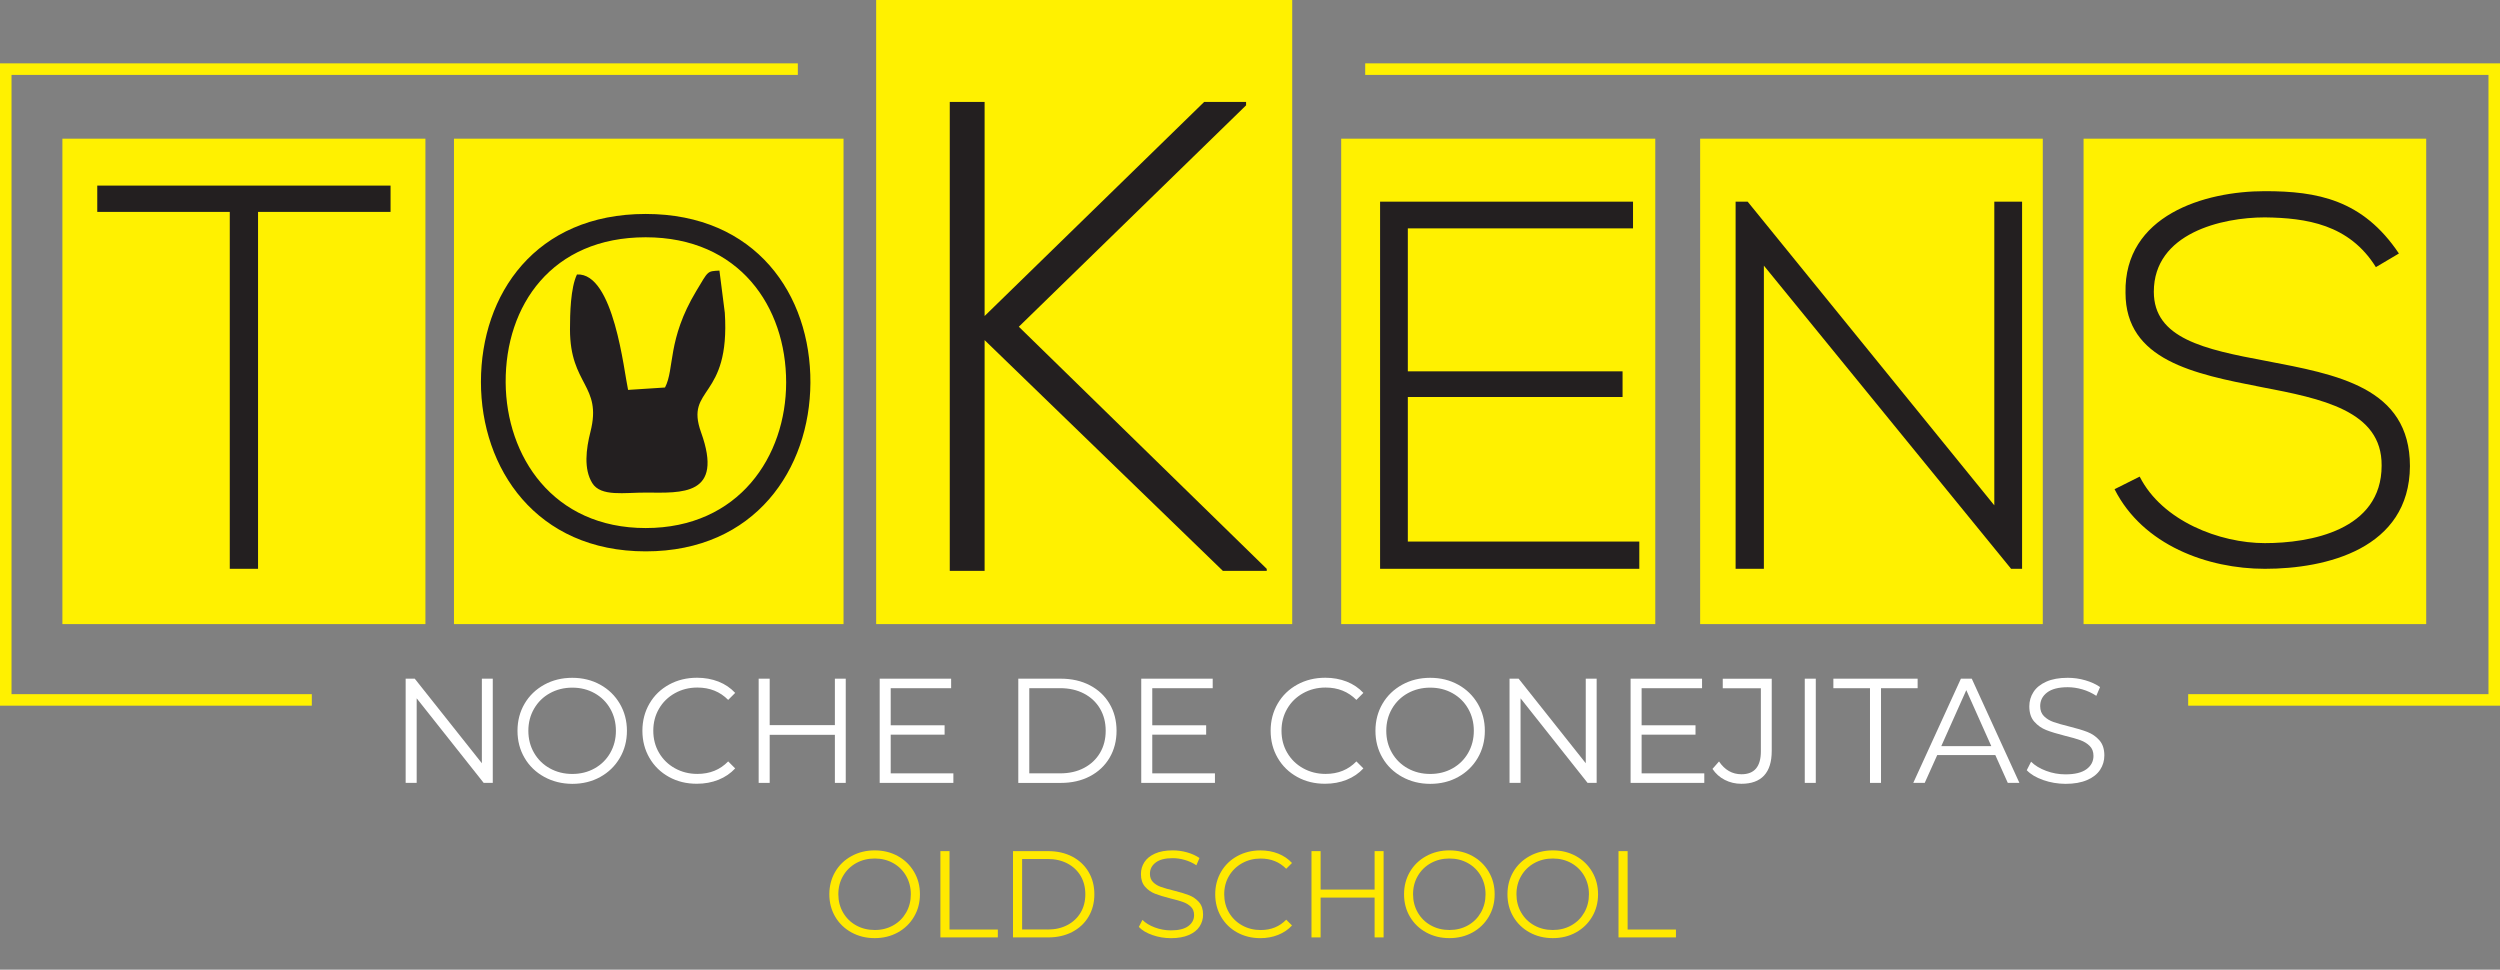 <?xml version="1.0" encoding="utf-8"?>
<!-- Generator: Adobe Illustrator 25.2.1, SVG Export Plug-In . SVG Version: 6.00 Build 0)  -->
<svg version="1.1" id="Capa_1" xmlns="http://www.w3.org/2000/svg" xmlns:xlink="http://www.w3.org/1999/xlink" x="0px" y="0px"
	 viewBox="0 0 802.96 311.45" style="enable-background:new 0 0 802.96 311.45;" xml:space="preserve">
<rect x="0" y="0" width="802.96" height="311.45" fill="#808080" stroke="none"/>
<style type="text/css">
	.st0{fill:#FFFFFF;}
	.st1{fill-rule:evenodd;clip-rule:evenodd;fill:#FFFFFF;}
	.st2{display:none;fill:#FFFFFF;}
	.st3{display:none;}
	.st4{display:inline;}
	.st5{fill:none;stroke:#FFFFFF;stroke-width:10;stroke-miterlimit:10;}
	.st6{fill:#E5D800;}
	.st7{fill-rule:evenodd;clip-rule:evenodd;fill:#FFF100;}
	.st8{fill:#231F20;}
	.st9{fill-rule:evenodd;clip-rule:evenodd;fill:#231F20;}
	.st10{fill:#FFF100;}
	.st11{fill:#FFE900;}
	.st12{opacity:0.69;fill:#81000D;}
	.st13{fill:#BE272D;}
	.st14{fill:#666666;}
	.st15{fill:#FFFF00;}
	.st16{fill:#971D26;}
	.st17{fill:#FFCC00;}
	.st18{opacity:0.57;}
	.st19{clip-path:url(#SVGID_9_);}
	.st20{clip-path:url(#SVGID_11_);fill:url(#SVGID_12_);}
	.st21{opacity:0.88;}
	.st22{clip-path:url(#SVGID_14_);}
	.st23{clip-path:url(#SVGID_16_);fill:url(#SVGID_17_);}
	.st24{clip-path:url(#SVGID_19_);}
	.st25{clip-path:url(#SVGID_21_);fill:url(#SVGID_22_);}
	.st26{clip-path:url(#SVGID_24_);}
	.st27{clip-path:url(#SVGID_26_);fill:url(#SVGID_27_);}
	.st28{clip-path:url(#SVGID_29_);}
	.st29{clip-path:url(#SVGID_31_);fill:url(#SVGID_32_);}
	.st30{clip-path:url(#SVGID_34_);}
	.st31{clip-path:url(#SVGID_36_);fill:url(#SVGID_37_);}
	.st32{clip-path:url(#SVGID_39_);}
	.st33{clip-path:url(#SVGID_41_);fill:url(#SVGID_42_);}
	.st34{clip-path:url(#SVGID_44_);}
	.st35{clip-path:url(#SVGID_46_);fill:url(#SVGID_47_);}
	.st36{clip-path:url(#SVGID_49_);}
	.st37{clip-path:url(#SVGID_51_);fill:url(#SVGID_52_);}
	.st38{clip-path:url(#SVGID_54_);}
	.st39{clip-path:url(#SVGID_56_);fill:url(#SVGID_57_);}
	.st40{clip-path:url(#SVGID_59_);}
	.st41{clip-path:url(#SVGID_61_);fill:url(#SVGID_62_);}
	.st42{clip-path:url(#SVGID_64_);}
	.st43{clip-path:url(#SVGID_66_);fill:url(#SVGID_67_);}
	.st44{clip-path:url(#SVGID_69_);}
	.st45{clip-path:url(#SVGID_71_);fill:url(#SVGID_72_);}
	.st46{clip-path:url(#SVGID_74_);}
	.st47{clip-path:url(#SVGID_76_);fill:url(#SVGID_77_);}
	.st48{clip-path:url(#SVGID_79_);}
	.st49{clip-path:url(#SVGID_81_);fill:url(#SVGID_82_);}
	.st50{clip-path:url(#SVGID_84_);}
	.st51{clip-path:url(#SVGID_86_);fill:url(#SVGID_87_);}
	.st52{clip-path:url(#SVGID_89_);}
	.st53{clip-path:url(#SVGID_91_);fill:url(#SVGID_92_);}
	.st54{clip-path:url(#SVGID_94_);}
	.st55{clip-path:url(#SVGID_96_);fill:url(#SVGID_97_);}
	.st56{clip-path:url(#SVGID_99_);}
	.st57{clip-path:url(#SVGID_101_);fill:url(#SVGID_102_);}
	.st58{clip-path:url(#SVGID_104_);}
	.st59{clip-path:url(#SVGID_106_);fill:url(#SVGID_107_);}
	.st60{clip-path:url(#SVGID_109_);}
	.st61{clip-path:url(#SVGID_111_);fill:url(#SVGID_112_);}
	.st62{clip-path:url(#SVGID_114_);}
	.st63{clip-path:url(#SVGID_116_);fill:url(#SVGID_117_);}
	.st64{clip-path:url(#SVGID_119_);}
	.st65{clip-path:url(#SVGID_121_);fill:url(#SVGID_122_);}
	.st66{clip-path:url(#SVGID_124_);}
	.st67{clip-path:url(#SVGID_126_);fill:url(#SVGID_127_);}
	.st68{clip-path:url(#SVGID_129_);}
	.st69{clip-path:url(#SVGID_131_);fill:url(#SVGID_132_);}
	.st70{clip-path:url(#SVGID_134_);}
	.st71{clip-path:url(#SVGID_136_);fill:url(#SVGID_137_);}
	.st72{clip-path:url(#SVGID_139_);}
	.st73{clip-path:url(#SVGID_141_);fill:url(#SVGID_142_);}
	.st74{clip-path:url(#SVGID_144_);}
	.st75{clip-path:url(#SVGID_146_);fill:url(#SVGID_147_);}
	.st76{clip-path:url(#SVGID_149_);}
	.st77{clip-path:url(#SVGID_151_);fill:url(#SVGID_152_);}
	.st78{clip-path:url(#SVGID_154_);}
	.st79{clip-path:url(#SVGID_156_);fill:url(#SVGID_157_);}
	.st80{clip-path:url(#SVGID_159_);}
	.st81{clip-path:url(#SVGID_161_);fill:url(#SVGID_162_);}
	.st82{clip-path:url(#SVGID_164_);}
	.st83{clip-path:url(#SVGID_166_);fill:url(#SVGID_167_);}
	.st84{clip-path:url(#SVGID_169_);}
	.st85{clip-path:url(#SVGID_171_);fill:url(#SVGID_172_);}
	.st86{clip-path:url(#SVGID_174_);}
	.st87{clip-path:url(#SVGID_176_);fill:url(#SVGID_177_);}
	.st88{clip-path:url(#SVGID_179_);}
	.st89{clip-path:url(#SVGID_181_);fill:url(#SVGID_182_);}
	.st90{clip-path:url(#SVGID_184_);}
	.st91{clip-path:url(#SVGID_186_);fill:url(#SVGID_187_);}
	.st92{clip-path:url(#SVGID_189_);}
	.st93{clip-path:url(#SVGID_191_);fill:url(#SVGID_192_);}
	.st94{clip-path:url(#SVGID_194_);}
	.st95{clip-path:url(#SVGID_196_);fill:url(#SVGID_197_);}
	.st96{clip-path:url(#SVGID_199_);}
	.st97{clip-path:url(#SVGID_201_);fill:url(#SVGID_202_);}
	.st98{clip-path:url(#SVGID_204_);}
	.st99{clip-path:url(#SVGID_206_);fill:url(#SVGID_207_);}
	.st100{clip-path:url(#SVGID_209_);}
	.st101{clip-path:url(#SVGID_211_);fill:url(#SVGID_212_);}
	.st102{clip-path:url(#SVGID_214_);}
	.st103{clip-path:url(#SVGID_216_);fill:url(#SVGID_217_);}
	.st104{clip-path:url(#SVGID_219_);}
	.st105{clip-path:url(#SVGID_221_);fill:url(#SVGID_222_);}
	.st106{clip-path:url(#SVGID_224_);}
	.st107{clip-path:url(#SVGID_226_);fill:url(#SVGID_227_);}
	.st108{clip-path:url(#SVGID_229_);}
	.st109{clip-path:url(#SVGID_231_);fill:url(#SVGID_232_);}
	.st110{clip-path:url(#SVGID_234_);}
	.st111{clip-path:url(#SVGID_236_);fill:url(#SVGID_237_);}
	.st112{clip-path:url(#SVGID_239_);}
	.st113{clip-path:url(#SVGID_241_);fill:url(#SVGID_242_);}
	.st114{clip-path:url(#SVGID_244_);}
	.st115{clip-path:url(#SVGID_246_);fill:url(#SVGID_247_);}
	.st116{clip-path:url(#SVGID_249_);}
	.st117{clip-path:url(#SVGID_251_);fill:url(#SVGID_252_);}
	.st118{clip-path:url(#SVGID_254_);}
	.st119{clip-path:url(#SVGID_256_);fill:url(#SVGID_257_);}
	.st120{clip-path:url(#SVGID_259_);}
	.st121{clip-path:url(#SVGID_261_);fill:url(#SVGID_262_);}
	.st122{clip-path:url(#SVGID_264_);}
	.st123{clip-path:url(#SVGID_266_);fill:url(#SVGID_267_);}
	.st124{clip-path:url(#SVGID_269_);}
	.st125{clip-path:url(#SVGID_271_);fill:url(#SVGID_272_);}
	.st126{clip-path:url(#SVGID_274_);}
	.st127{clip-path:url(#SVGID_276_);fill:url(#SVGID_277_);}
	.st128{clip-path:url(#SVGID_279_);}
	.st129{clip-path:url(#SVGID_281_);fill:url(#SVGID_282_);}
	.st130{clip-path:url(#SVGID_284_);}
	.st131{clip-path:url(#SVGID_286_);fill:url(#SVGID_287_);}
	.st132{clip-path:url(#SVGID_289_);}
	.st133{clip-path:url(#SVGID_291_);fill:url(#SVGID_292_);}
	.st134{clip-path:url(#SVGID_294_);}
	.st135{clip-path:url(#SVGID_296_);fill:url(#SVGID_297_);}
</style>
<g>
	<g>
		<rect x="20.04" y="44.54" class="st7" width="116.6" height="155.91"/>
		<rect x="145.81" y="44.54" class="st7" width="125.12" height="155.91"/>
		<rect x="281.41" class="st7" width="133.63" height="200.45"/>
		<rect x="430.77" y="44.54" class="st7" width="100.88" height="155.91"/>
		<rect x="546.06" y="44.54" class="st7" width="110.05" height="155.91"/>
		<rect x="669.21" y="44.54" class="st7" width="110.05" height="155.91"/>
		<polygon class="st8" points="73.8,182.69 82.88,182.69 82.88,68.06 125.44,68.06 125.44,59.61 31.24,59.61 31.24,68.06 
			73.8,68.06 		"/>
		<path class="st8" d="M207.38,76.21c30.13,0,45.12,22.33,45.12,46.62c0,23.68-15.14,46.77-45.12,46.77
			c-29.83,0-44.82-23.08-44.97-46.77C162.27,98.1,177.25,76.21,207.38,76.21 M207.38,68.72c-35.38,0-52.91,25.78-52.91,53.96
			c0,27.73,17.69,54.41,52.91,54.41s52.76-26.53,52.91-54.11C260.45,94.65,242.76,68.72,207.38,68.72z"/>
		<polygon class="st8" points="406.86,182.71 327.23,104.94 400.22,33.83 400.22,32.75 386.75,32.75 316.24,101.5 316.24,32.75 
			305.05,32.75 305.05,183.35 316.24,183.35 316.24,109.24 392.76,183.35 406.86,183.35 		"/>
		<polygon class="st8" points="452.17,73.35 524.5,73.35 524.5,64.77 443.26,64.77 443.26,182.69 526.52,182.69 526.52,173.94 
			452.17,173.94 452.17,127.51 521.14,127.51 521.14,119.27 452.17,119.27 		"/>
		<polygon class="st8" points="557.45,64.77 557.45,182.69 566.53,182.69 566.53,85.32 645.93,182.69 649.46,182.69 649.46,64.77 
			640.54,64.77 640.54,162.31 561.32,64.77 		"/>
		<path class="st8" d="M770.49,81.42c-11.61-17.33-26.24-20.02-43.06-20.02c-19.34,0-45.25,7.74-44.75,32.63
			c0,21.7,22.04,26.07,43.57,30.28c19.34,3.7,38.86,7.57,38.69,25.23c0,20.86-23.05,24.9-37.51,24.9c-14.47,0-32.97-7.07-40.2-21.36
			l-8.07,4.04c9.08,18,29.94,25.57,48.28,25.57c19.68,0,46.43-6.39,46.59-32.97c0-25.4-23.55-29.44-46.26-33.81
			c-19.85-3.7-36-7.23-36-22.2c0-18.84,21.87-23.89,35.66-23.89c13.29,0.17,27.08,2.19,35.66,15.98L770.49,81.42z"/>
		<path class="st9" d="M213.59,124.46l-11.86,0.77c-1.3-5.77-4.56-37.76-16.42-37.07c-2.06,4.3-2.24,12.62-2.24,17.64
			c0,18,10.39,17.83,6.58,32.86c-1.42,5.61-2.21,11.96,0.56,16.48c2.76,4.5,10.4,3.03,17.31,3.07c11.32,0.06,25.04,1.2,17.65-19.35
			c-5.29-14.74,9.41-10.35,7.63-38.38l-1.73-13.57c-4.01,0.24-3.47-0.05-7.47,6.61C214.23,109.14,216.72,118.49,213.59,124.46"/>
		<g>
			<polygon class="st10" points="100.15,222.95 3.7,222.95 3.7,24.06 256.25,24.06 256.25,20.35 1.85,20.35 0,20.35 0,226.65 
				100.15,226.65 			"/>
			<polygon class="st10" points="438.48,20.35 438.48,24.06 799.26,24.06 799.26,222.95 702.81,222.95 702.81,226.65 802.96,226.65 
				802.96,20.35 			"/>
		</g>
	</g>
	<g>
		<path class="st0" d="M158.27,217.98v33.47h-2.92l-21.52-27.16v27.16h-3.54v-33.47h2.92l21.56,27.16v-27.16H158.27z"/>
		<path class="st0" d="M174.79,249.52c-2.69-1.48-4.8-3.51-6.31-6.1c-1.51-2.58-2.27-5.48-2.27-8.7s0.76-6.12,2.27-8.7
			c1.51-2.58,3.62-4.61,6.31-6.1c2.69-1.48,5.7-2.22,9.01-2.22c3.31,0,6.3,0.73,8.97,2.2c2.66,1.47,4.76,3.5,6.29,6.1
			c1.53,2.6,2.3,5.51,2.3,8.73s-0.77,6.13-2.3,8.73c-1.53,2.6-3.63,4.63-6.29,6.1c-2.66,1.47-5.65,2.2-8.97,2.2
			C180.49,251.74,177.49,251,174.79,249.52z M190.98,246.79c2.14-1.2,3.81-2.85,5.02-4.97c1.21-2.12,1.82-4.49,1.82-7.1
			c0-2.61-0.61-4.98-1.82-7.1c-1.21-2.12-2.89-3.78-5.02-4.97c-2.14-1.2-4.53-1.79-7.17-1.79c-2.65,0-5.04,0.6-7.2,1.79
			s-3.84,2.85-5.07,4.97c-1.23,2.12-1.84,4.49-1.84,7.1c0,2.61,0.61,4.98,1.84,7.1c1.23,2.12,2.92,3.78,5.07,4.97
			s4.55,1.79,7.2,1.79C186.45,248.58,188.84,247.99,190.98,246.79z"/>
		<path class="st0" d="M214.86,249.54c-2.66-1.47-4.75-3.5-6.26-6.1c-1.51-2.6-2.27-5.51-2.27-8.73s0.76-6.13,2.27-8.73
			c1.51-2.6,3.61-4.63,6.29-6.1c2.68-1.47,5.67-2.2,8.99-2.2c2.49,0,4.78,0.42,6.89,1.24c2.1,0.83,3.89,2.04,5.36,3.63l-2.25,2.25
			c-2.61-2.65-5.91-3.97-9.9-3.97c-2.65,0-5.05,0.61-7.22,1.82c-2.17,1.21-3.87,2.87-5.09,4.97c-1.23,2.1-1.84,4.46-1.84,7.08
			c0,2.61,0.61,4.97,1.84,7.08c1.23,2.1,2.92,3.76,5.09,4.97c2.17,1.21,4.57,1.82,7.22,1.82c4.02,0,7.32-1.34,9.9-4.02l2.25,2.25
			c-1.47,1.59-3.26,2.81-5.38,3.66c-2.12,0.85-4.42,1.27-6.91,1.27C220.51,251.74,217.52,251.01,214.86,249.54z"/>
		<path class="st0" d="M271.64,217.98v33.47h-3.49v-15.44h-20.94v15.44h-3.54v-33.47h3.54v14.92h20.94v-14.92H271.64z"/>
		<path class="st0" d="M306.21,248.39v3.06h-23.67v-33.47h22.95v3.06h-19.41v11.91h17.31v3.01h-17.31v12.43H306.21z"/>
		<path class="st0" d="M327.06,217.98h13.63c3.54,0,6.66,0.71,9.37,2.13c2.71,1.42,4.81,3.39,6.31,5.93
			c1.5,2.53,2.25,5.43,2.25,8.68s-0.75,6.14-2.25,8.68c-1.5,2.53-3.6,4.51-6.31,5.93c-2.71,1.42-5.83,2.13-9.37,2.13h-13.63V217.98z
			 M340.49,248.39c2.93,0,5.5-0.58,7.7-1.75c2.2-1.16,3.9-2.77,5.12-4.83c1.21-2.06,1.82-4.42,1.82-7.1s-0.61-5.04-1.82-7.1
			c-1.21-2.06-2.92-3.67-5.12-4.83c-2.2-1.16-4.77-1.75-7.7-1.75h-9.9v27.35H340.49z"/>
		<path class="st0" d="M390.22,248.39v3.06h-23.67v-33.47h22.95v3.06h-19.41v11.91h17.31v3.01h-17.31v12.43H390.22z"/>
		<path class="st0" d="M416.64,249.54c-2.66-1.47-4.75-3.5-6.26-6.1c-1.51-2.6-2.27-5.51-2.27-8.73s0.76-6.13,2.27-8.73
			c1.51-2.6,3.61-4.63,6.29-6.1c2.68-1.47,5.67-2.2,8.99-2.2c2.49,0,4.78,0.42,6.88,1.24c2.1,0.83,3.89,2.04,5.36,3.63l-2.25,2.25
			c-2.62-2.65-5.91-3.97-9.9-3.97c-2.65,0-5.05,0.61-7.22,1.82c-2.17,1.21-3.87,2.87-5.09,4.97c-1.23,2.1-1.84,4.46-1.84,7.08
			c0,2.61,0.61,4.97,1.84,7.08c1.23,2.1,2.92,3.76,5.09,4.97s4.57,1.82,7.22,1.82c4.02,0,7.32-1.34,9.9-4.02l2.25,2.25
			c-1.47,1.59-3.26,2.81-5.38,3.66c-2.12,0.85-4.42,1.27-6.91,1.27C422.29,251.74,419.3,251.01,416.64,249.54z"/>
		<path class="st0" d="M450.35,249.52c-2.69-1.48-4.8-3.51-6.31-6.1c-1.51-2.58-2.27-5.48-2.27-8.7s0.76-6.12,2.27-8.7
			c1.51-2.58,3.62-4.61,6.31-6.1c2.69-1.48,5.7-2.22,9.01-2.22s6.3,0.73,8.97,2.2c2.66,1.47,4.76,3.5,6.29,6.1
			c1.53,2.6,2.29,5.51,2.29,8.73s-0.77,6.13-2.29,8.73c-1.53,2.6-3.63,4.63-6.29,6.1c-2.66,1.47-5.65,2.2-8.97,2.2
			S453.04,251,450.35,249.52z M466.53,246.79c2.13-1.2,3.81-2.85,5.02-4.97c1.21-2.12,1.82-4.49,1.82-7.1c0-2.61-0.61-4.98-1.82-7.1
			c-1.21-2.12-2.89-3.78-5.02-4.97c-2.14-1.2-4.53-1.79-7.17-1.79s-5.04,0.6-7.2,1.79c-2.15,1.2-3.84,2.85-5.07,4.97
			c-1.23,2.12-1.84,4.49-1.84,7.1c0,2.61,0.61,4.98,1.84,7.1c1.23,2.12,2.92,3.78,5.07,4.97c2.15,1.2,4.55,1.79,7.2,1.79
			S464.4,247.99,466.53,246.79z"/>
		<path class="st0" d="M512.82,217.98v33.47h-2.92l-21.52-27.16v27.16h-3.54v-33.47h2.92l21.56,27.16v-27.16H512.82z"/>
		<path class="st0" d="M547.39,248.39v3.06h-23.67v-33.47h22.95v3.06h-19.41v11.91h17.31v3.01h-17.31v12.43H547.39z"/>
		<path class="st0" d="M553.99,250.5c-1.63-0.83-2.95-2.01-3.97-3.54l2.1-2.39c1.85,2.74,4.25,4.11,7.22,4.11
			c4.14,0,6.22-2.45,6.22-7.36v-20.27h-12.24v-3.06h15.73v23.19c0,3.51-0.82,6.14-2.46,7.91c-1.64,1.77-4.07,2.65-7.29,2.65
			C557.38,251.74,555.61,251.32,553.99,250.5z"/>
		<path class="st0" d="M579.66,217.98h3.54v33.47h-3.54V217.98z"/>
		<path class="st0" d="M600.61,221.04h-11.76v-3.06h27.06v3.06h-11.76v30.41h-3.54V221.04z"/>
		<path class="st0" d="M640.86,242.51h-18.65l-4.02,8.94h-3.68l15.3-33.47h3.49l15.3,33.47h-3.73L640.86,242.51z M639.57,239.64
			l-8.03-17.98l-8.03,17.98H639.57z"/>
		<path class="st0" d="M656.24,250.54c-2.28-0.8-4.04-1.85-5.28-3.16l1.39-2.73c1.21,1.21,2.82,2.19,4.83,2.94
			c2.01,0.75,4.08,1.12,6.22,1.12c3,0,5.24-0.55,6.74-1.65s2.25-2.53,2.25-4.28c0-1.34-0.41-2.41-1.22-3.2
			c-0.81-0.8-1.81-1.41-2.99-1.84c-1.18-0.43-2.82-0.9-4.92-1.41c-2.52-0.64-4.53-1.25-6.03-1.84s-2.78-1.49-3.85-2.7
			c-1.07-1.21-1.6-2.85-1.6-4.92c0-1.69,0.45-3.23,1.34-4.61c0.89-1.39,2.26-2.49,4.11-3.32c1.85-0.83,4.14-1.24,6.89-1.24
			c1.91,0,3.79,0.26,5.62,0.79s3.42,1.25,4.76,2.18l-1.2,2.82c-1.4-0.92-2.9-1.62-4.5-2.08s-3.16-0.69-4.69-0.69
			c-2.93,0-5.14,0.57-6.62,1.7c-1.48,1.13-2.22,2.59-2.22,4.38c0,1.34,0.41,2.42,1.22,3.23c0.81,0.81,1.83,1.43,3.06,1.87
			c1.23,0.43,2.88,0.9,4.95,1.41c2.45,0.61,4.44,1.2,5.95,1.79c1.51,0.59,2.8,1.48,3.85,2.68s1.58,2.81,1.58,4.85
			c0,1.69-0.45,3.23-1.36,4.61c-0.91,1.39-2.3,2.49-4.18,3.3c-1.88,0.81-4.19,1.22-6.93,1.22
			C660.9,251.74,658.52,251.34,656.24,250.54z"/>
	</g>
	<g>
		<path class="st11" d="M273.48,299.48c-2.23-1.23-3.97-2.91-5.23-5.05c-1.25-2.14-1.88-4.54-1.88-7.2c0-2.67,0.63-5.07,1.88-7.21
			c1.25-2.14,2.99-3.82,5.23-5.05c2.23-1.23,4.72-1.84,7.46-1.84c2.74,0,5.22,0.61,7.42,1.82c2.2,1.21,3.94,2.9,5.21,5.05
			c1.27,2.15,1.9,4.56,1.9,7.22c0,2.67-0.63,5.07-1.9,7.22c-1.27,2.15-3,3.83-5.21,5.05c-2.2,1.21-4.68,1.82-7.42,1.82
			C278.2,301.32,275.71,300.7,273.48,299.48z M286.88,297.22c1.77-0.99,3.15-2.36,4.16-4.12c1-1.75,1.5-3.71,1.5-5.88
			s-0.5-4.12-1.5-5.88c-1-1.75-2.39-3.13-4.16-4.12c-1.77-0.99-3.75-1.48-5.94-1.48c-2.19,0-4.18,0.5-5.96,1.48
			c-1.78,0.99-3.18,2.36-4.2,4.12c-1.02,1.75-1.52,3.71-1.52,5.88s0.51,4.12,1.52,5.88c1.02,1.76,2.42,3.13,4.2,4.12
			c1.78,0.99,3.77,1.48,5.96,1.48C283.13,298.71,285.11,298.21,286.88,297.22z"/>
		<path class="st11" d="M302.04,273.37h2.93v25.18h15.52v2.53h-18.45V273.37z"/>
		<path class="st11" d="M325.36,273.37h11.28c2.93,0,5.52,0.59,7.76,1.76c2.24,1.17,3.98,2.81,5.23,4.91
			c1.24,2.1,1.86,4.49,1.86,7.19c0,2.69-0.62,5.09-1.86,7.18c-1.24,2.1-2.98,3.73-5.23,4.91c-2.24,1.17-4.83,1.76-7.76,1.76h-11.28
			V273.37z M336.48,298.55c2.43,0,4.55-0.48,6.37-1.45c1.82-0.96,3.23-2.3,4.24-4s1.5-3.66,1.5-5.88s-0.5-4.18-1.5-5.88
			s-2.41-3.03-4.24-4c-1.82-0.96-3.95-1.45-6.37-1.45h-8.19v22.64H336.48z"/>
		<path class="st11" d="M370.15,300.33c-1.89-0.66-3.35-1.53-4.37-2.61l1.15-2.26c1,1,2.34,1.81,4,2.43s3.38,0.93,5.15,0.93
			c2.48,0,4.34-0.46,5.58-1.37c1.24-0.91,1.86-2.09,1.86-3.54c0-1.11-0.34-1.99-1.01-2.65c-0.67-0.66-1.5-1.17-2.47-1.52
			c-0.98-0.36-2.34-0.75-4.08-1.17c-2.08-0.53-3.75-1.04-4.99-1.52c-1.24-0.49-2.3-1.23-3.19-2.24s-1.33-2.36-1.33-4.08
			c0-1.4,0.37-2.67,1.11-3.82c0.74-1.15,1.87-2.06,3.4-2.75c1.53-0.69,3.43-1.03,5.7-1.03c1.58,0,3.13,0.22,4.65,0.65
			c1.52,0.44,2.83,1.04,3.94,1.8l-0.99,2.34c-1.16-0.77-2.4-1.34-3.72-1.72c-1.32-0.38-2.61-0.57-3.88-0.57
			c-2.43,0-4.26,0.47-5.48,1.41c-1.23,0.94-1.84,2.14-1.84,3.62c0,1.11,0.34,2,1.01,2.67s1.52,1.19,2.53,1.54
			c1.02,0.36,2.38,0.75,4.1,1.17c2.03,0.5,3.67,1,4.93,1.49c1.25,0.49,2.32,1.23,3.19,2.22c0.87,0.99,1.31,2.33,1.31,4.02
			c0,1.4-0.38,2.67-1.13,3.82c-0.75,1.15-1.91,2.06-3.46,2.73c-1.56,0.67-3.47,1.01-5.74,1.01
			C374.01,301.32,372.04,300.99,370.15,300.33z"/>
		<path class="st11" d="M397.38,299.5c-2.2-1.21-3.93-2.9-5.19-5.05c-1.25-2.15-1.88-4.56-1.88-7.22c0-2.67,0.63-5.07,1.88-7.22
			c1.25-2.15,2.99-3.83,5.21-5.05c2.22-1.21,4.7-1.82,7.44-1.82c2.06,0,3.96,0.34,5.7,1.03c1.74,0.69,3.22,1.69,4.43,3.01
			l-1.86,1.86c-2.16-2.19-4.9-3.29-8.19-3.29c-2.19,0-4.18,0.5-5.98,1.5c-1.79,1-3.2,2.38-4.22,4.12c-1.02,1.74-1.52,3.7-1.52,5.86
			s0.51,4.12,1.52,5.86c1.02,1.74,2.42,3.11,4.22,4.12c1.79,1,3.79,1.5,5.98,1.5c3.33,0,6.06-1.11,8.19-3.33l1.86,1.86
			c-1.21,1.32-2.7,2.33-4.46,3.03c-1.75,0.7-3.66,1.05-5.72,1.05C402.06,301.32,399.59,300.71,397.38,299.5z"/>
		<path class="st11" d="M444.39,273.37v27.71h-2.89v-12.79h-17.34v12.79h-2.93v-27.71h2.93v12.35h17.34v-12.35H444.39z"/>
		<path class="st11" d="M458.07,299.48c-2.23-1.23-3.97-2.91-5.23-5.05s-1.88-4.54-1.88-7.2c0-2.67,0.63-5.07,1.88-7.21
			s3-3.82,5.23-5.05c2.23-1.23,4.72-1.84,7.46-1.84c2.74,0,5.22,0.61,7.42,1.82c2.2,1.21,3.94,2.9,5.21,5.05
			c1.27,2.15,1.9,4.56,1.9,7.22c0,2.67-0.63,5.07-1.9,7.22c-1.27,2.15-3,3.83-5.21,5.05s-4.68,1.82-7.42,1.82
			C462.78,301.32,460.3,300.7,458.07,299.48z M471.47,297.22c1.77-0.99,3.15-2.36,4.16-4.12c1-1.75,1.5-3.71,1.5-5.88
			s-0.5-4.12-1.5-5.88c-1-1.75-2.39-3.13-4.16-4.12c-1.77-0.99-3.75-1.48-5.94-1.48s-4.18,0.5-5.96,1.48
			c-1.78,0.99-3.18,2.36-4.2,4.12c-1.02,1.75-1.52,3.71-1.52,5.88s0.51,4.12,1.52,5.88c1.02,1.76,2.41,3.13,4.2,4.12
			c1.78,0.99,3.77,1.48,5.96,1.48S469.7,298.21,471.47,297.22z"/>
		<path class="st11" d="M491.28,299.48c-2.23-1.23-3.97-2.91-5.23-5.05s-1.88-4.54-1.88-7.2c0-2.67,0.63-5.07,1.88-7.21
			s3-3.82,5.23-5.05c2.23-1.23,4.72-1.84,7.46-1.84c2.74,0,5.22,0.61,7.42,1.82c2.2,1.21,3.94,2.9,5.21,5.05
			c1.27,2.15,1.9,4.56,1.9,7.22c0,2.67-0.63,5.07-1.9,7.22c-1.27,2.15-3,3.83-5.21,5.05s-4.68,1.82-7.42,1.82
			C496,301.32,493.51,300.7,491.28,299.48z M504.68,297.22c1.77-0.99,3.15-2.36,4.16-4.12c1-1.75,1.5-3.71,1.5-5.88
			s-0.5-4.12-1.5-5.88c-1-1.75-2.39-3.13-4.16-4.12c-1.77-0.99-3.75-1.48-5.94-1.48s-4.18,0.5-5.96,1.48
			c-1.78,0.99-3.18,2.36-4.2,4.12c-1.02,1.75-1.52,3.71-1.52,5.88s0.51,4.12,1.52,5.88c1.02,1.76,2.41,3.13,4.2,4.12
			c1.78,0.99,3.77,1.48,5.96,1.48S502.91,298.21,504.68,297.22z"/>
		<path class="st11" d="M519.84,273.37h2.93v25.18h15.52v2.53h-18.45V273.37z"/>
	</g>
</g>
</svg>
